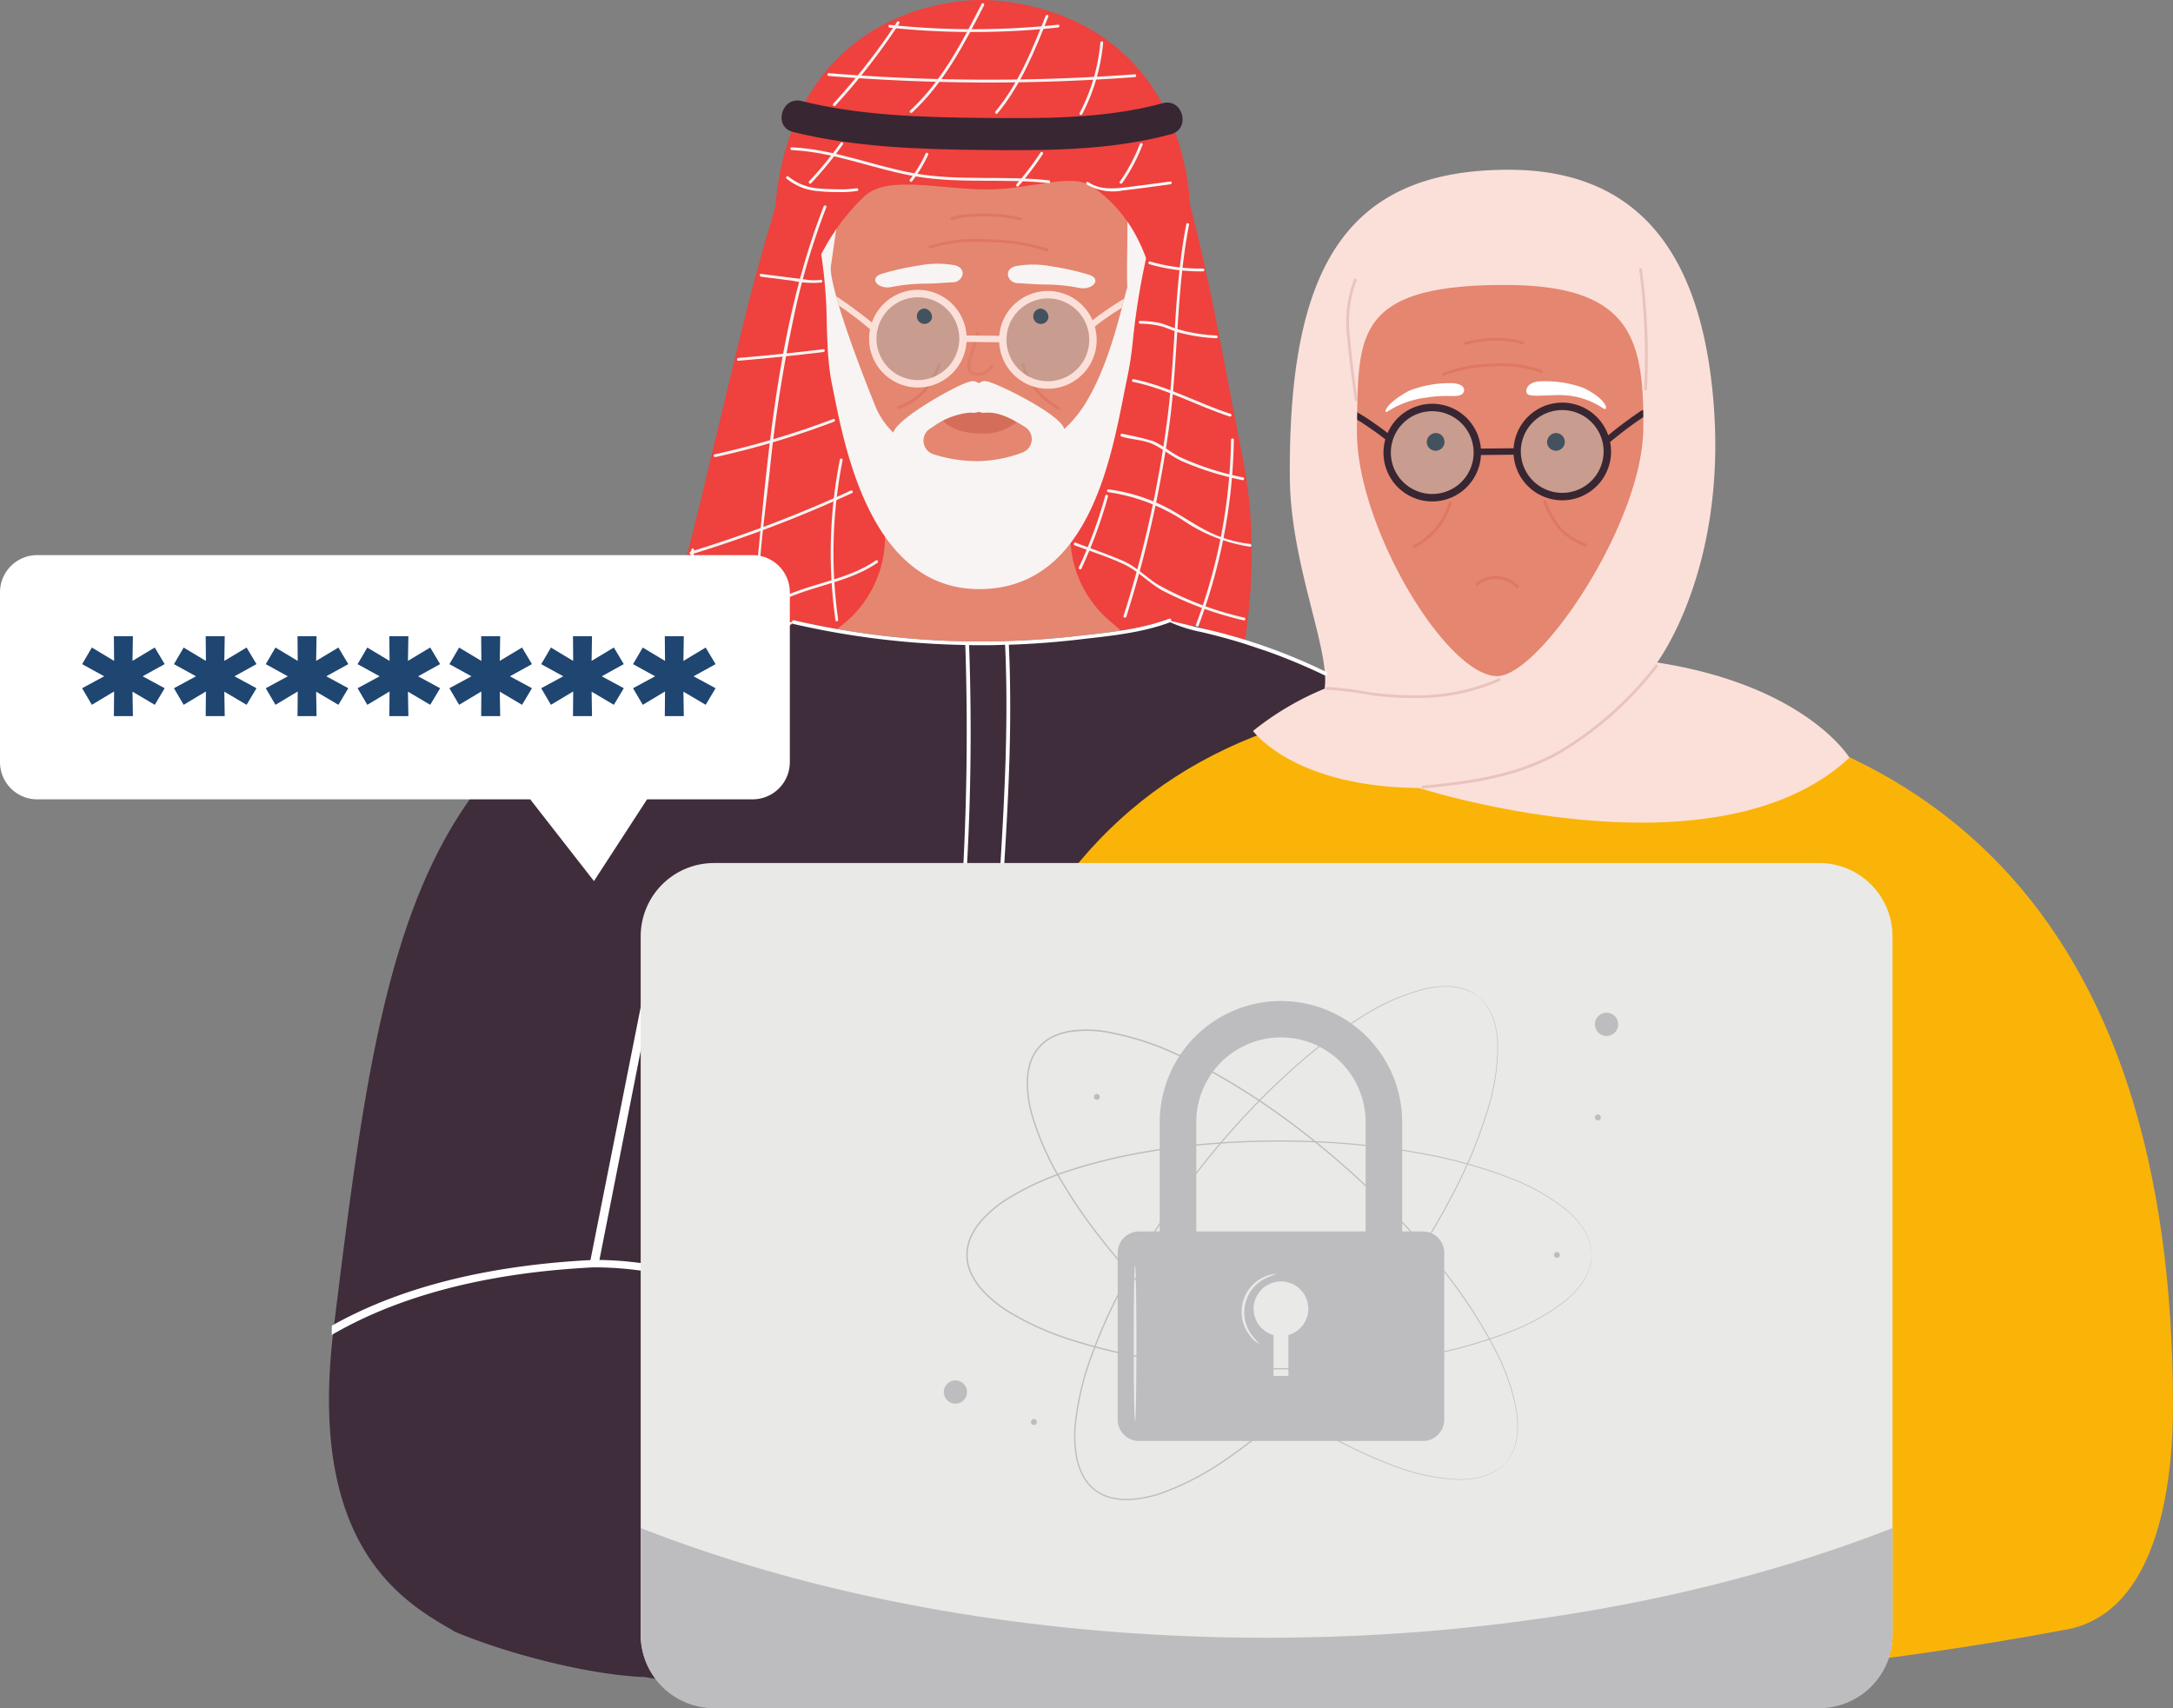 <svg id="Group_12828" data-name="Group 12828" xmlns="http://www.w3.org/2000/svg" xmlns:xlink="http://www.w3.org/1999/xlink" width="278.208" height="218.693" viewBox="0 0 278.208 218.693">
  <rect x="0" y="0" width="278.208" height="218.693" fill="#808080" stroke="none"/>
  <defs>
    <clipPath id="clip-path">
      <rect id="Rectangle_5036" data-name="Rectangle 5036" width="278.208" height="218.693" fill="none"/>
    </clipPath>
    <clipPath id="clip-path-3">
      <rect id="Rectangle_5025" data-name="Rectangle 5025" width="3.366" height="5.673" fill="none"/>
    </clipPath>
    <clipPath id="clip-path-5">
      <rect id="Rectangle_5026" data-name="Rectangle 5026" width="9.932" height="2.871" fill="none"/>
    </clipPath>
    <clipPath id="clip-path-6">
      <rect id="Rectangle_5027" data-name="Rectangle 5027" width="10.775" height="10.775" fill="none"/>
    </clipPath>
    <clipPath id="clip-path-8">
      <rect id="Rectangle_5029" data-name="Rectangle 5029" width="20.626" height="10.191" fill="none"/>
    </clipPath>
    <clipPath id="clip-path-9">
      <rect id="Rectangle_5030" data-name="Rectangle 5030" width="3.153" height="5.693" fill="none"/>
    </clipPath>
    <clipPath id="clip-path-10">
      <rect id="Rectangle_5031" data-name="Rectangle 5031" width="10.432" height="2.068" fill="none"/>
    </clipPath>
    <clipPath id="clip-path-13">
      <rect id="Rectangle_5034" data-name="Rectangle 5034" width="31.027" height="40.922" fill="none"/>
    </clipPath>
  </defs>
  <g id="Group_12827" data-name="Group 12827" clip-path="url(#clip-path)">
    <g id="Group_12826" data-name="Group 12826">
      <g id="Group_12825" data-name="Group 12825" clip-path="url(#clip-path)">
        <path id="Path_1755" data-name="Path 1755" d="M123.929,34.381c-3.573,11.973-4,14.633-9.776,38.5-5.705,23.595-9.58,27.52-6.737,35.182,7.42,19.989,58.287,24.52,69.316,4.866,4.982-8.876,10.63-28.071,7.06-46.232-2.3-11.681-4.112-22.391-6.77-32.559Z" transform="translate(-24.656 -7.907)" fill="#ef413d"/>
        <path id="Path_1756" data-name="Path 1756" d="M144.677,76.427v9.986a14.4,14.4,0,0,1-4.757,10.694l-4.476,3.758c2.092,4.637,10.495,6.173,21.748,6.216,12.836.05,18.7-7.76,18.7-7.76L173.337,97.1A14.4,14.4,0,0,1,168.4,86.306l-.01-2.477.062-7.4Z" transform="translate(-31.368 -17.7)" fill="#e58670"/>
        <path id="Path_1757" data-name="Path 1757" d="M176.69,40.508l1.021-7.623c1.316-13.259-9.733-19.921-20.566-19.948-9.867-.025-19.136,3.74-20.393,15.724a25.81,25.81,0,0,0,.038,5.392l.658,5.584c-.059,0,.173,9.341.277,9.333,2.34,12.445,8.739,20.979,19.106,20.977,7.352,0,17.238-7.431,19.521-20.855.081-2.029.475-8.6.338-8.585" transform="translate(-31.642 -2.996)" fill="#e58670"/>
        <path id="Path_1758" data-name="Path 1758" d="M147.852,46.932a23.205,23.205,0,0,1,4.216-.44c1.41,0,2.5-.126,3.735-.174,1.291-.051,1.926-1.919-.008-2.218a12.4,12.4,0,0,0-4.345.065,34.124,34.124,0,0,0-4.809,1.076c-1.7.56-.473,2,1.212,1.69" transform="translate(-33.772 -10.177)" fill="#f8f4f3"/>
        <g id="Group_12797" data-name="Group 12797" transform="translate(123.81 42.451)" opacity="0.35" style="mix-blend-mode: multiply;isolation: isolate">
          <g id="Group_12796" data-name="Group 12796">
            <g id="Group_12795" data-name="Group 12795" clip-path="url(#clip-path-3)">
              <g id="Group_12794" data-name="Group 12794" opacity="0.7">
                <g id="Group_12793" data-name="Group 12793">
                  <g id="Group_12792" data-name="Group 12792" clip-path="url(#clip-path-3)">
                    <path id="Path_1759" data-name="Path 1759" d="M162.273,55.388c-.194.805-.439,1.6-.686,2.385a10.2,10.2,0,0,0-.44,1.69,1.192,1.192,0,0,0,.245,1.046,1.8,1.8,0,0,0,1.349.4,2.3,2.3,0,0,0,1.718-1.125c.141-.221-.215-.43-.357-.209a1.812,1.812,0,0,1-1.741.926c-.429-.059-.812-.251-.821-.705a5.616,5.616,0,0,1,.38-1.7c.267-.861.541-1.719.752-2.595.061-.253-.338-.366-.4-.113" transform="translate(-161.126 -55.246)" fill="#cd6452"/>
                  </g>
                </g>
              </g>
            </g>
          </g>
        </g>
        <g id="Group_12800" data-name="Group 12800" transform="translate(120.388 52.637)" opacity="0.7">
          <g id="Group_12799" data-name="Group 12799">
            <g id="Group_12798" data-name="Group 12798" clip-path="url(#clip-path-5)">
              <path id="Path_1760" data-name="Path 1760" d="M161.516,71.366a6.837,6.837,0,0,0,5.046-1.551c.1-.116,0-.278-.181-.284a18.051,18.051,0,0,0-4.7-1.031,24.183,24.183,0,0,0-4.8.725c-.178-.005-.258.048-.171.171.493.694,1.957,1.877,4.809,1.969" transform="translate(-156.672 -68.501)" fill="#cd6452"/>
            </g>
          </g>
        </g>
        <path id="Path_1761" data-name="Path 1761" d="M179.455,21.025s-1.789-10.183-14.71-16.6c-1.08-.536-10.181-.656-11.113-.411-4.716,1.239-7.9,1.31-11.531,3.256-5.635,3.023-10.211,7.751-7.326,15.609l.013-1.807c-.26,4.792,1.436,10.612,1.9,17.226.278,2.842.026,7.94.842,11.827,1.352,6.434,4.374,26.2,18.826,26.2,14.633.005,17.116-18.132,18.9-26.728a45.64,45.64,0,0,0,.782-4.963,89.356,89.356,0,0,1,2.427-13.659c.893-3.493,1.478-7.239.984-9.951M156.109,59.941a18.447,18.447,0,0,1-5.588-.882,1.83,1.83,0,0,1-.443-3.283c.131-.084.252-.16.36-.225a9.624,9.624,0,0,1,4.711-1.823c.141,0,.285.007.5.025a1.815,1.815,0,0,0,.68-.133,1.635,1.635,0,0,0,.747.129c1.877-.2,3.7.922,5.139,1.8l.03.018a1.831,1.831,0,0,1-.358,3.276,16.978,16.978,0,0,1-5.775,1.1m19.235-22.289c-.751,2.527-2.243,9.979-5.524,15.123a15.2,15.2,0,0,1-2.56,3.047c-.466-1.8-7.7-5.4-9.378-5.933a1.793,1.793,0,0,0-.31-.108,2.732,2.732,0,0,0-.566-.1c-.229,0-.454.187-.679.277a2.173,2.173,0,0,0-.73-.274,3.142,3.142,0,0,0-.565.114.954.954,0,0,0-.168.055c-1.776.566-9.026,4.634-9.49,6.436a9.89,9.89,0,0,1-2.349-3.512c-2.417-5.947-5.894-15.414-5.644-17.819.725-4.478,1.21-12.625,5.621-13.416A93.982,93.982,0,0,0,157.142,22.9c4.654-.035,13.857-2.638,17.149-.98,1.654,1.545.821,12.011,1.053,15.735" transform="translate(-31.007 -0.901)" fill="#f8f4f3"/>
        <path id="Path_1762" data-name="Path 1762" d="M154.709,52.594a.982.982,0,1,1-.961-1.183,1.09,1.09,0,0,1,.961,1.183" transform="translate(-35.384 -11.906)" fill="#382632"/>
        <path id="Path_1763" data-name="Path 1763" d="M174.1,52.606a.982.982,0,1,1-.961-1.183,1.089,1.089,0,0,1,.961,1.183" transform="translate(-39.874 -11.909)" fill="#382632"/>
        <path id="Path_1764" data-name="Path 1764" d="M131.372,39.128c-2.223-.51-4.791-16.187,2.464-27.547C140.84.615,152.92.052,155.135,0c1.439-.032,15.676-.088,23.059,12.377,7.16,12.086,3.333,28.275,1.233,28.545-2,.257-.677-10.88-9.732-17.057-2.6-1.771-7.729.327-13.081.39-6.164.071-13.114-1.936-16.088.9-6.925,6.6-7.546,14.342-9.153,13.973" transform="translate(-29.887 0)" fill="#ef413d"/>
        <path id="Path_1765" data-name="Path 1765" d="M131.683,20.77c7.938,1.969,16.12,2.218,24.266,2.31,7.963.089,16.431.088,24.166-2.032,2.545-.7,1.465-4.658-1.091-3.957-7.373,2.02-15.473,1.967-23.074,1.884-7.772-.085-15.6-.284-23.175-2.163-2.564-.636-3.658,3.321-1.091,3.958" transform="translate(-30.158 -3.878)" fill="#382632"/>
        <path id="Path_1766" data-name="Path 1766" d="M177.107,47.076a23.2,23.2,0,0,0-4.216-.44c-1.41,0-2.5-.126-3.735-.174-1.291-.05-1.926-1.919.008-2.218a12.42,12.42,0,0,1,4.345.065,34.124,34.124,0,0,1,4.809,1.076c1.7.561.473,2-1.212,1.69" transform="translate(-38.894 -10.21)" fill="#f8f4f3"/>
        <path id="Path_1767" data-name="Path 1767" d="M181.063,30.624a6.668,6.668,0,0,0,4.62.758c2.029-.219,4.053-.521,6.077-.785.221-.029.224-.381,0-.352-1.914.25-3.827.516-5.743.747-1.617.2-3.372.3-4.776-.672-.187-.129-.363.175-.177.3" transform="translate(-41.915 -7.004)" fill="#fff"/>
        <path id="Path_1768" data-name="Path 1768" d="M131.03,29.663a7.159,7.159,0,0,0,3.923,1.594,22.611,22.611,0,0,0,2.6.127,13.615,13.615,0,0,0,2.539-.141c.222-.04.128-.38-.094-.34a13.136,13.136,0,0,1-2.445.129c-.752-.006-1.506-.015-2.255-.089a7,7,0,0,1-4.019-1.529c-.17-.148-.42.1-.249.249" transform="translate(-30.332 -6.802)" fill="#fff"/>
        <path id="Path_1769" data-name="Path 1769" d="M154.892,41.039a20.266,20.266,0,0,1,7.356-.811,30.1,30.1,0,0,1,3.692.255,35.744,35.744,0,0,1,3.9.905.181.181,0,0,0,.1-.349,34.114,34.114,0,0,0-4.186-.947,32.16,32.16,0,0,0-3.5-.227,20.569,20.569,0,0,0-7.452.824c-.218.077-.124.426.1.349" transform="translate(-35.821 -9.227)" fill="#df7763"/>
        <path id="Path_1770" data-name="Path 1770" d="M158.568,36.408a7.634,7.634,0,0,1,2.1-.385,21.359,21.359,0,0,1,6.636.425c.227.05.324-.3.1-.349a21.859,21.859,0,0,0-4.545-.528,21.522,21.522,0,0,0-2.355.106,7.634,7.634,0,0,0-2.025.382c-.214.085-.121.434.1.349" transform="translate(-36.673 -8.238)" fill="#df7763"/>
        <path id="Path_1771" data-name="Path 1771" d="M170.19,60.671a9.459,9.459,0,0,0,4.7,5.743c.2.112.387-.2.183-.312a9.1,9.1,0,0,1-4.534-5.527.181.181,0,0,0-.349.1" transform="translate(-39.413 -13.999)" fill="#df7763"/>
        <path id="Path_1772" data-name="Path 1772" d="M154.733,60.529A13.253,13.253,0,0,1,152.9,63.84,8.192,8.192,0,0,1,149.6,66c-.212.087-.119.437.1.349a8.669,8.669,0,0,0,3.4-2.188,13.161,13.161,0,0,0,1.951-3.454c.092-.211-.219-.4-.312-.183" transform="translate(-34.619 -13.996)" fill="#df7763"/>
        <g id="Group_12803" data-name="Group 12803" transform="translate(112.131 37.971)" opacity="0.23">
          <g id="Group_12802" data-name="Group 12802">
            <g id="Group_12801" data-name="Group 12801" clip-path="url(#clip-path-6)">
              <path id="Path_1773" data-name="Path 1773" d="M156.7,54.8a5.388,5.388,0,1,1-5.388-5.388A5.388,5.388,0,0,1,156.7,54.8" transform="translate(-145.927 -49.415)" fill="#63e7f8"/>
            </g>
          </g>
        </g>
        <g id="Group_12806" data-name="Group 12806" transform="translate(128.772 38.044)" opacity="0.23">
          <g id="Group_12805" data-name="Group 12805">
            <g id="Group_12804" data-name="Group 12804" clip-path="url(#clip-path-6)">
              <path id="Path_1774" data-name="Path 1774" d="M178.358,54.9a5.388,5.388,0,1,1-5.388-5.388,5.388,5.388,0,0,1,5.388,5.388" transform="translate(-167.583 -49.51)" fill="#63e7f8"/>
            </g>
          </g>
        </g>
        <path id="Path_1775" data-name="Path 1775" d="M176.195,49.434c-.784.436-1.708,1.055-2.444,1.566-.545.379-1.084.771-1.607,1.183A6.243,6.243,0,0,0,160.2,54.178l-4.189-.043a6.24,6.24,0,0,0-12.119-1.66c-1.364-1.109-3.111-2.406-4.58-3.366l.347,1.2a42.364,42.364,0,0,1,3.994,3.027A6.245,6.245,0,1,0,156.01,54.96l4.18.042a6.244,6.244,0,1,0,12.243-2c.567-.467,1.168-.9,1.783-1.322.719-.5,1.679-1.089,1.679-1.089ZM149.782,59.847a5.3,5.3,0,1,1,5.3-5.3,5.309,5.309,0,0,1-5.3,5.3m16.641.146a5.3,5.3,0,1,1,5.3-5.3,5.309,5.309,0,0,1-5.3,5.3" transform="translate(-32.264 -11.185)" fill="#fbe0d9"/>
        <path id="Path_1776" data-name="Path 1776" d="M179.037,90.754c2.112.807,4.343,1.489,6.382,2.467,1.7.817,3.088,2.322,4.748,3.267a44.029,44.029,0,0,0,10.484,3.869.181.181,0,0,0,.1-.349,41.276,41.276,0,0,1-11.021-4.2c-1.558-.955-2.832-2.347-4.52-3.072-1.987-.854-4.053-1.558-6.073-2.33-.217-.083-.311.267-.1.349" transform="translate(-41.436 -20.934)" fill="#f8f4f3"/>
        <path id="Path_1777" data-name="Path 1777" d="M184.631,81.9a23.894,23.894,0,0,1,9.592,3.624,20.765,20.765,0,0,0,8.534,3.358c.231.027.229-.335,0-.362A16.028,16.028,0,0,1,197.536,87c-1.475-.722-2.842-1.638-4.255-2.47a22.4,22.4,0,0,0-8.65-2.993c-.231-.029-.228.333,0,.361" transform="translate(-42.72 -18.883)" fill="#f8f4f3"/>
        <path id="Path_1778" data-name="Path 1778" d="M186.818,72.632c1.418.433,2.983.4,4.312,1.111,1.156.62,2.173,1.443,3.368,2.013a38.779,38.779,0,0,0,7.8,2.454c.227.054.323-.3.1-.349a35.962,35.962,0,0,1-8.193-2.656c-1.152-.592-2.158-1.5-3.349-2a39.574,39.574,0,0,0-3.933-.926c-.223-.068-.318.281-.1.349" transform="translate(-43.237 -16.738)" fill="#f8f4f3"/>
        <path id="Path_1779" data-name="Path 1779" d="M188.723,63.519c4.335.875,8.22,3.085,12.4,4.44.221.072.317-.277.1-.348-4.181-1.355-8.066-3.565-12.4-4.441-.227-.046-.324.3-.1.349" transform="translate(-43.677 -14.629)" fill="#f8f4f3"/>
        <path id="Path_1780" data-name="Path 1780" d="M189.926,53.828a11.38,11.38,0,0,1,2.65.316c.76.215,1.473.565,2.231.788a22.467,22.467,0,0,0,4.863.758c.232.015.231-.347,0-.362a20.693,20.693,0,0,1-5.1-.85c-.753-.247-1.469-.6-2.245-.771a13.608,13.608,0,0,0-2.4-.241c-.233-.009-.232.353,0,.362" transform="translate(-43.945 -12.382)" fill="#f8f4f3"/>
        <path id="Path_1781" data-name="Path 1781" d="M191.472,43.918a23.352,23.352,0,0,0,6.873.911.181.181,0,0,0,0-.361,23.016,23.016,0,0,1-6.777-.9.181.181,0,0,0-.1.349" transform="translate(-44.314 -10.089)" fill="#f8f4f3"/>
        <path id="Path_1782" data-name="Path 1782" d="M198.775,98.634a70.629,70.629,0,0,0,5.145-25.411.181.181,0,0,0-.361,0,70.359,70.359,0,0,1-5.133,25.315c-.087.216.263.31.349.1" transform="translate(-45.951 -16.917)" fill="#f8f4f3"/>
        <path id="Path_1783" data-name="Path 1783" d="M187.556,87.564a145.327,145.327,0,0,0,5.519-24.616c1.135-8.476.875-17.145,2.511-25.547.045-.227-.3-.324-.349-.1-1.6,8.213-1.363,16.674-2.434,24.961a144.885,144.885,0,0,1-5.6,25.2c-.07.222.279.317.349.1" transform="translate(-43.354 -8.609)" fill="#f8f4f3"/>
        <path id="Path_1784" data-name="Path 1784" d="M180.07,91.906a58.063,58.063,0,0,0,3.409-9.239.181.181,0,0,0-.349-.1,57.562,57.562,0,0,1-3.373,9.152c-.1.21.214.393.312.183" transform="translate(-41.626 -19.093)" fill="#f8f4f3"/>
        <path id="Path_1785" data-name="Path 1785" d="M111.607,103.575l7.792-2.1a17.586,17.586,0,0,0,3.233-1.076c1.094-.54,2.063-1.3,3.157-1.843,3.983-1.986,8.61-2.33,12.338-4.882.191-.131.01-.444-.182-.313-3.622,2.48-8.1,2.878-12.006,4.722-1.028.485-1.946,1.133-2.929,1.7a15.177,15.177,0,0,1-3.707,1.344q-3.895,1.052-7.792,2.1a.181.181,0,0,0,.1.349" transform="translate(-25.796 -21.614)" fill="#f8f4f3"/>
        <path id="Path_1786" data-name="Path 1786" d="M115.12,89.9a164.033,164.033,0,0,0,20.588-7.851c.211-.1.028-.409-.182-.312a163.375,163.375,0,0,1-20.5,7.814c-.222.068-.128.417.1.349" transform="translate(-26.609 -18.926)" fill="#f8f4f3"/>
        <path id="Path_1787" data-name="Path 1787" d="M119.147,74.679a109.082,109.082,0,0,0,15.176-4.522c.215-.082.122-.432-.1-.349a109.082,109.082,0,0,1-15.176,4.522c-.227.05-.131.4.1.349" transform="translate(-27.541 -16.164)" fill="#f8f4f3"/>
        <path id="Path_1788" data-name="Path 1788" d="M122.974,59.663q5.453-.46,10.888-1.116c.228-.027.231-.389,0-.361q-5.433.656-10.888,1.116c-.231.02-.232.381,0,.362" transform="translate(-28.44 -13.475)" fill="#f8f4f3"/>
        <path id="Path_1789" data-name="Path 1789" d="M126.766,46l3.967.5a12.228,12.228,0,0,0,3.744.24c.228-.043.131-.392-.1-.349a6.138,6.138,0,0,1-1.926-.034l-1.871-.237-3.817-.486c-.231-.029-.228.333,0,.362" transform="translate(-29.318 -10.568)" fill="#f8f4f3"/>
        <path id="Path_1790" data-name="Path 1790" d="M139.37,97.024a60.832,60.832,0,0,1,.563-20.4c.045-.227-.3-.324-.348-.1a61.367,61.367,0,0,0-.564,20.589c.033.23.381.132.349-.1" transform="translate(-32.055 -17.694)" fill="#f8f4f3"/>
        <path id="Path_1791" data-name="Path 1791" d="M126.555,91.349c-.933-7.575.269-15.3,1.115-22.829a181.844,181.844,0,0,1,3.581-22.145,91.672,91.672,0,0,1,3.7-11.925c.085-.217-.265-.311-.349-.1-5.4,13.845-6.886,28.911-8.294,43.593a61.435,61.435,0,0,0-.114,13.4c.028.228.39.231.362,0" transform="translate(-29.151 -7.928)" fill="#f8f4f3"/>
        <path id="Path_1792" data-name="Path 1792" d="M115.889,107.848a68.386,68.386,0,0,1-.44-16.286c.022-.231-.34-.23-.361,0a68.71,68.71,0,0,0,.453,16.382c.034.23.383.132.349-.1" transform="translate(-26.586 -21.165)" fill="#f8f4f3"/>
        <path id="Path_1793" data-name="Path 1793" d="M148.207,4.494a102.539,102.539,0,0,0,21.544-.019c.229-.025.231-.387,0-.362a102.488,102.488,0,0,1-21.544.019c-.231-.024-.23.338,0,.362" transform="translate(-34.284 -0.952)" fill="#f8f4f3"/>
        <path id="Path_1794" data-name="Path 1794" d="M138.044,12.552a252.369,252.369,0,0,0,39.183.144c.231-.018.233-.379,0-.362a252.179,252.179,0,0,1-39.183-.144c-.232-.018-.231.343,0,.362" transform="translate(-31.93 -2.823)" fill="#f8f4f3"/>
        <path id="Path_1795" data-name="Path 1795" d="M131.881,24.9c5.588.255,10.762,2.565,16.243,3.43,5.513.871,11.123.181,16.658.8.231.026.229-.336,0-.361-5.781-.646-11.651.131-17.394-.929-5.208-.961-10.17-3.057-15.507-3.3-.233-.01-.232.351,0,.362" transform="translate(-30.503 -5.682)" fill="#f8f4f3"/>
        <path id="Path_1796" data-name="Path 1796" d="M182.53,7.064a23.972,23.972,0,0,1-2.64,8.978c-.108.206.2.39.313.183a24.463,24.463,0,0,0,2.689-9.161c.021-.231-.341-.231-.362,0" transform="translate(-41.656 -1.596)" fill="#f8f4f3"/>
        <path id="Path_1797" data-name="Path 1797" d="M172.274,2.593c-1.7,4.292-3.447,8.655-6.424,12.245-.148.178.107.434.256.256,3.019-3.641,4.794-8.051,6.517-12.4.085-.216-.264-.31-.349-.1" transform="translate(-38.4 -0.572)" fill="#f8f4f3"/>
        <path id="Path_1798" data-name="Path 1798" d="M160.774.62c-2.494,4.894-5.071,9.888-9.161,13.661-.171.158.085.413.256.256,4.112-3.794,6.709-8.814,9.217-13.734.106-.207-.206-.39-.312-.183" transform="translate(-35.099 -0.123)" fill="#f8f4f3"/>
        <path id="Path_1799" data-name="Path 1799" d="M146.973,3.637a81.6,81.6,0,0,1-8.145,10.457c-.158.171.1.427.255.255a82.06,82.06,0,0,0,8.2-10.53c.128-.194-.184-.377-.312-.182" transform="translate(-32.14 -0.823)" fill="#f8f4f3"/>
        <path id="Path_1800" data-name="Path 1800" d="M135.058,28.949a46.576,46.576,0,0,0,4.076-4.979c.131-.193-.182-.374-.312-.182a45.918,45.918,0,0,1-4.02,4.9c-.155.173.1.43.256.256" transform="translate(-31.208 -5.49)" fill="#f8f4f3"/>
        <path id="Path_1801" data-name="Path 1801" d="M151.861,29.116a17.2,17.2,0,0,0,2.067-3.393c.1-.21-.215-.394-.312-.183a16.8,16.8,0,0,1-2.011,3.32c-.141.181.113.44.256.256" transform="translate(-35.101 -5.893)" fill="#f8f4f3"/>
        <path id="Path_1802" data-name="Path 1802" d="M186.882,28.963a22.561,22.561,0,0,0,2.6-4.906c.084-.217-.266-.311-.348-.1a22.263,22.263,0,0,1-2.567,4.82c-.134.191.179.371.312.182" transform="translate(-43.201 -5.521)" fill="#f8f4f3"/>
        <path id="Path_1803" data-name="Path 1803" d="M169.614,29.7a37.813,37.813,0,0,0,3.117-4.116c.128-.2-.185-.377-.312-.182a36.97,36.97,0,0,1-3.061,4.043c-.152.175.1.432.256.256" transform="translate(-39.211 -5.865)" fill="#f8f4f3"/>
        <path id="Path_1804" data-name="Path 1804" d="M217.72,228.8a23.514,23.514,0,0,1-10.128-1.388s-.366,4.011-6.5,7.016c-26.48,8.374-75.185,9.61-105.829,4.179-6.635-.229-16.764-2.685-24.222-5.751-6.193-3.6-19.128-10.357-15.635-38.8,6.376-51.831,10.22-81.774,58.314-90.041h0c-.5.595,1.464-1.129.854-.656a106.322,106.322,0,0,0,24.04,2.669,111.765,111.765,0,0,0,11.959-.7c3.752-.427,7.81-.793,11.395-2.075-.534-.32,2.089.763,3.615.763.693,0,9.534,3.645,9.152,3.051l7.626,3.051c57.445,4.561,40.7,26.343,50.641,83.94C234.9,205.006,238.5,226.3,217.72,228.8" transform="translate(-12.696 -23.898)" fill="#3f2d3b"/>
        <path id="Path_1805" data-name="Path 1805" d="M274.161,202.641v1.135c-6.8-4.219-16.547-7.638-30.461-8.373a36.819,36.819,0,0,0-8.1.9l-.246-.89a36.924,36.924,0,0,1,7.68-.924l-9.7-46.472.927-.3,9.82,46.787c10.655.6,19.8,2.792,27.18,6.531q1.5.761,2.906,1.606" transform="translate(-54.037 -34.21)" fill="#fff"/>
        <path id="Path_1806" data-name="Path 1806" d="M55.282,204.284v1.172c7.489-4.357,18.215-7.888,33.533-8.647a43.045,43.045,0,0,1,8.918.927l.27-.919a43.179,43.179,0,0,0-8.455-.954l9.143-46.356L97.67,149.2,88.4,195.879c-11.73.615-21.8,2.884-29.922,6.746q-1.652.786-3.2,1.659" transform="translate(-12.803 -34.553)" fill="#fff"/>
        <path id="Path_1807" data-name="Path 1807" d="M299.049,235.458c-41.886,7.883-114.337,13.1-131.684,1.933-11.338-1.1-16.565-20.745-15.9-28.961,5.139-63.057,24.223-93.038,78.517-93.02,52.176.017,83.3,28.5,83.289,91.4,0,7.729-1.178,26.792-14.226,28.646" transform="translate(-35.066 -26.728)" fill="#fab408"/>
        <path id="Path_1808" data-name="Path 1808" d="M152,213.2v1.038c5.835-3.86,14.193-6.988,26.13-7.659a29.652,29.652,0,0,1,6.949.82l.211-.814a29.774,29.774,0,0,0-6.588-.844l11.4-38.815-.8-.274-11.494,39.1c-9.14.546-16.983,2.555-23.315,5.976q-1.287.7-2.493,1.47" transform="translate(-35.203 -38.596)" fill="#fff"/>
        <path id="Path_1809" data-name="Path 1809" d="M265.426,112.38V87.059H242.484v25.21s3.167,8.535,11.041,8.535a12.233,12.233,0,0,0,11.9-8.425" transform="translate(-56.158 -20.162)" fill="#e79b7c"/>
        <path id="Path_1810" data-name="Path 1810" d="M235.284,118.063l-.058-20.45,20.613.913.011,20.168c0,1.59-20.566.931-20.566-.632" transform="translate(-54.477 -22.607)" fill="#e58670"/>
        <g id="Group_12809" data-name="Group 12809" transform="translate(180.749 74.085)" opacity="0.2" style="mix-blend-mode: multiply;isolation: isolate">
          <g id="Group_12808" data-name="Group 12808">
            <g id="Group_12807" data-name="Group 12807" clip-path="url(#clip-path-8)">
              <path id="Path_1811" data-name="Path 1811" d="M235.226,104.677c6.88,2.537,14.3,2.744,20.616-.414l.01-6.777-20.626-1.071Z" transform="translate(-235.226 -96.414)" fill="#e58670"/>
            </g>
          </g>
        </g>
        <path id="Path_1812" data-name="Path 1812" d="M221.8,59.969c0-.008.009-.027.014-.026V51.208c0-12.423,9.753-15.34,21.775-15.34s21.758,2.917,21.758,15.34l.075,7.949c.065,0-.111,10.523-.227,10.515-3.175,11.7-12.074,20.86-22.306,20.86-10.743,0-19.038-9.915-20.924-20.887l0-.017c-.138.013-.246-9.663-.162-9.659" transform="translate(-51.36 -8.307)" fill="#e58670"/>
        <g id="Group_12812" data-name="Group 12812" transform="translate(189.759 59.531)" opacity="0.35" style="mix-blend-mode: multiply;isolation: isolate">
          <g id="Group_12811" data-name="Group 12811">
            <g id="Group_12810" data-name="Group 12810" clip-path="url(#clip-path-9)">
              <path id="Path_1813" data-name="Path 1813" d="M247.065,81.63a.247.247,0,0,1,.357.075,1.773,1.773,0,0,0,1.478.936h.048c.423-.013.637-.182.653-.515a4.427,4.427,0,0,0-.264-1.432c-.028-.1-.056-.189-.082-.28l-.023-.079c-.233-.825-.474-1.677-.654-2.534a.266.266,0,0,1,.2-.32.227.227,0,0,1,.284.187c.174.828.4,1.637.614,2.394l.061.214a8.972,8.972,0,0,1,.348,1.528,1.2,1.2,0,0,1-.273,1.062,1.3,1.3,0,0,1-.9.3,2.222,2.222,0,0,1-.314-.023,2.354,2.354,0,0,1-1.615-1.169.248.248,0,0,1,.074-.344" transform="translate(-246.951 -77.473)" fill="#e58670"/>
            </g>
          </g>
        </g>
        <g id="Group_12815" data-name="Group 12815" transform="translate(186.368 69.044)" opacity="0.35" style="mix-blend-mode: multiply;isolation: isolate">
          <g id="Group_12814" data-name="Group 12814">
            <g id="Group_12813" data-name="Group 12813" clip-path="url(#clip-path-10)">
              <path id="Path_1814" data-name="Path 1814" d="M247.754,91.914a8.588,8.588,0,0,0,5.159-1.8c.1-.094.071-.264-.121-.255a29.009,29.009,0,0,1-5.038.919,26.393,26.393,0,0,1-5.071-.558c-.187.008-.172.169-.071.254a8.088,8.088,0,0,0,5.142,1.445" transform="translate(-242.538 -89.853)" fill="#e58670"/>
            </g>
          </g>
        </g>
        <path id="Path_1815" data-name="Path 1815" d="M257.767,73.392a1.137,1.137,0,1,0,1.132-1.247,1.194,1.194,0,0,0-1.132,1.247" transform="translate(-59.697 -16.708)" fill="#382632"/>
        <path id="Path_1816" data-name="Path 1816" d="M237.727,73.392a1.137,1.137,0,1,0,1.132-1.247,1.194,1.194,0,0,0-1.132,1.247" transform="translate(-55.056 -16.708)" fill="#382632"/>
        <path id="Path_1817" data-name="Path 1817" d="M252.919,61.769a14.433,14.433,0,0,0-6.223-.807,19.645,19.645,0,0,0-3.134.287,27.329,27.329,0,0,0-3.061.868c-.222.073-.317-.277-.1-.348a25.243,25.243,0,0,1,3.284-.912A21.179,21.179,0,0,1,246.7,60.6a14.672,14.672,0,0,1,6.319.819c.211.089.118.439-.1.349" transform="translate(-55.647 -14.028)" fill="#df7763"/>
        <path id="Path_1818" data-name="Path 1818" d="M251.377,57.12a5.639,5.639,0,0,0-1.811-.38,14.8,14.8,0,0,0-5.393.437.181.181,0,0,1-.1-.348,15.332,15.332,0,0,1,3.845-.529,14.939,14.939,0,0,1,1.917.109,5.538,5.538,0,0,1,1.72.4c.211.1.028.411-.182.312" transform="translate(-56.497 -13.039)" fill="#df7763"/>
        <path id="Path_1819" data-name="Path 1819" d="M240.372,83.723a9.459,9.459,0,0,1-4.7,5.744c-.2.111-.387-.2-.183-.313a9.1,9.1,0,0,0,4.534-5.527.181.181,0,0,1,.349.1" transform="translate(-54.517 -19.338)" fill="#df7763"/>
        <path id="Path_1820" data-name="Path 1820" d="M257.469,83.416a13.254,13.254,0,0,0,1.836,3.312,8.192,8.192,0,0,0,3.295,2.165c.212.087.119.437-.1.349a8.669,8.669,0,0,1-3.4-2.188,13.163,13.163,0,0,1-1.951-3.454c-.092-.211.219-.4.312-.183" transform="translate(-59.552 -19.297)" fill="#df7763"/>
        <path id="Path_1821" data-name="Path 1821" d="M251.075,97.474a3.642,3.642,0,0,0-4.889-.34c-.181.144-.438-.11-.256-.255a4.01,4.01,0,0,1,5.4.34c.161.168-.095.424-.256.256" transform="translate(-56.941 -22.231)" fill="#df7763"/>
        <path id="Path_1822" data-name="Path 1822" d="M254.459,65.154c-.4-.419-.022-1.446,1.359-1.611a14.411,14.411,0,0,1,5.79.818c3.175,1.54,3.246,3.052,2.56,2.641a9.878,9.878,0,0,0-5.042-1.7c-1.626-.1-4.239.3-4.667-.149" transform="translate(-58.896 -14.707)" fill="#fff"/>
        <path id="Path_1823" data-name="Path 1823" d="M240.764,65.121c.36-.456.121-1.178-1.267-1.276a14.068,14.068,0,0,0-5.7,1c-3.1,1.692-3.3,3.038-2.641,2.595a11.625,11.625,0,0,1,4.976-1.76c2.618-.461,4.1.123,4.633-.555" transform="translate(-53.463 -14.783)" fill="#fff"/>
        <g id="Group_12818" data-name="Group 12818" transform="translate(194.626 52.411)" opacity="0.23">
          <g id="Group_12817" data-name="Group 12817">
            <g id="Group_12816" data-name="Group 12816" clip-path="url(#clip-path-6)">
              <path id="Path_1824" data-name="Path 1824" d="M253.285,73.6a5.388,5.388,0,1,0,5.387-5.388,5.388,5.388,0,0,0-5.387,5.388" transform="translate(-253.285 -68.208)" fill="#63e7f8"/>
            </g>
          </g>
        </g>
        <g id="Group_12821" data-name="Group 12821" transform="translate(177.984 52.484)" opacity="0.23">
          <g id="Group_12820" data-name="Group 12820">
            <g id="Group_12819" data-name="Group 12819" clip-path="url(#clip-path-6)">
              <path id="Path_1825" data-name="Path 1825" d="M231.628,73.69a5.388,5.388,0,1,0,5.388-5.388,5.388,5.388,0,0,0-5.388,5.388" transform="translate(-231.628 -68.303)" fill="#63e7f8"/>
            </g>
          </g>
        </g>
        <path id="Path_1826" data-name="Path 1826" d="M225.555,69.048c.766.426,1.495.924,2.215,1.423.615.426,1.216.855,1.783,1.322a6.243,6.243,0,1,0,12.243,2l4.181-.042a6.245,6.245,0,1,0,12.357-1.623,51.553,51.553,0,0,1,4.408-3.3c.443-.289.029-1-.416-.712a50.95,50.95,0,0,0-4.232,3.151,6.24,6.24,0,0,0-12.118,1.66l-4.19.042a6.243,6.243,0,0,0-11.943-1.994c-.523-.412-1.062-.805-1.607-1.183a26.641,26.641,0,0,0-2.264-1.458c-.465-.257-.88.454-.416.712M246.9,73.337a5.3,5.3,0,1,1,5.305,5.3,5.311,5.311,0,0,1-5.305-5.3m-16.641.146a5.3,5.3,0,1,1,5.305,5.3,5.311,5.311,0,0,1-5.305-5.3" transform="translate(-52.19 -15.537)" fill="#382632"/>
        <path id="Path_1827" data-name="Path 1827" d="M230.058,107.434s37.815,12.2,55.075-3.881c0,0-5.571-9.227-24.627-12.186,0,0,9.035-11.933,7.21-33.541-1.456-17.244-8.4-29.545-26.22-29.545-21.113,0-28.181,12.943-28.008,39.376.073,11.147,5.218,22.145,4.448,27.063a37.033,37.033,0,0,0-9.158,5.41s5.134,7.183,21.28,7.3m-7.981-45.991c.234-11.635-.628-18.407,18.9-18.407,16.176,0,17.881,6.772,17.766,18.407-.12,12.2-13.3,31.671-18.7,31.671-6.568,0-18.209-19.468-17.964-31.671" transform="translate(-48.352 -6.549)" fill="#fbe0d9"/>
        <path id="Path_1828" data-name="Path 1828" d="M243.2,113.339a26.1,26.1,0,0,1-10.231,2.2,43.3,43.3,0,0,1-6.077-.326,42.81,42.81,0,0,0-5.892-.724.181.181,0,0,1,0-.362,37.716,37.716,0,0,1,5.46.672,45.828,45.828,0,0,0,5.639.387,26.232,26.232,0,0,0,10.919-2.156c.21-.1.394.216.182.312" transform="translate(-51.141 -26.172)" fill="#e9c4bd"/>
        <path id="Path_1829" data-name="Path 1829" d="M267.056,111.03a44.245,44.245,0,0,1-12.607,11.151c-5.4,3.027-11.343,3.842-17.414,4.4-.231.022-.23-.34,0-.362,6.152-.569,12.117-1.412,17.556-4.537a44.229,44.229,0,0,0,12.21-10.911c.146-.181.4.076.256.256" transform="translate(-54.855 -25.64)" fill="#e9c4bd"/>
        <path id="Path_1830" data-name="Path 1830" d="M273.759,60.164a85.86,85.86,0,0,0-.64-15.312c-.03-.23.331-.227.362,0a85.931,85.931,0,0,1,.64,15.312c-.012.232-.373.233-.362,0" transform="translate(-63.252 -10.348)" fill="#e9c4bd"/>
        <path id="Path_1831" data-name="Path 1831" d="M225.417,61.956c-.386-2.714-.779-5.441-.994-8.175a14.967,14.967,0,0,1,.9-7.272c.093-.212.4-.028.312.183a14.972,14.972,0,0,0-.826,7.358c.224,2.611.59,5.216.959,7.81.032.227-.317.326-.349.1" transform="translate(-51.956 -10.749)" fill="#e9c4bd"/>
        <path id="Path_1832" data-name="Path 1832" d="M122.675,103.407c-.152.122-.305.229-.458.336a4.67,4.67,0,0,1-.64.412,69.556,69.556,0,0,1-9.549,3.95c-7.337,2.746-14.78,5.277-21.873,8.618-.274.137-.519-.275-.244-.412,6.6-3.112,13.5-5.537,20.348-8.069a88.818,88.818,0,0,0,10.631-4.272" transform="translate(-20.795 -23.948)" fill="#fff"/>
        <path id="Path_1833" data-name="Path 1833" d="M194.262,103.268a6.018,6.018,0,0,0,.534.305,18.059,18.059,0,0,0,3.89,1.236,75.883,75.883,0,0,1,15.864,5.552c.29.137.518-.275.244-.412a72.2,72.2,0,0,0-15.04-5.385" transform="translate(-44.99 -23.916)" fill="#fff"/>
        <path id="Path_1834" data-name="Path 1834" d="M180.361,103.527a.015.015,0,0,1-.015.015c-3.645,1.372-7.779,1.754-11.623,2.2-3.005.351-6.01.58-9.03.672-.168,0-.32.015-.473,0-.915.045-1.83.061-2.746.061-.61,0-1.236,0-1.846-.015-.168,0-.32,0-.488-.015a106.309,106.309,0,0,1-22.042-2.7.192.192,0,0,1-.122-.076.246.246,0,0,1,.244-.382c.076.015.138.031.214.046A106.365,106.365,0,0,0,156.474,106a111.978,111.978,0,0,0,11.959-.7c3.752-.427,7.809-.794,11.394-2.075.138-.046.26-.091.4-.138.29-.107.412.336.138.443" transform="translate(-30.554 -23.87)" fill="#fff"/>
        <path id="Path_1835" data-name="Path 1835" d="M160.1,107.11a337.661,337.661,0,0,1-.775,36.824c-.376,6.1-.788,12.193-1.1,18.294-.154,2.988-.287,5.978-.381,8.97a43.623,43.623,0,0,0,.15,8.71.239.239,0,0,0,.231.176l3.583.046c.573.007,1.554.254,2.055-.151.364-.294.336-.93.354-1.338a43.151,43.151,0,0,0-.205-4.466c-.317-5.353-.32-10.719-.161-16.077.322-10.859,1.313-21.684,1.773-32.537.261-6.156.34-12.318.048-18.474-.015-.307-.494-.309-.479,0,.924,19.524-2.012,38.948-1.923,58.461q.015,3.275.155,6.546c.053,1.19.124,2.378.2,3.566.04.6.093,1.192.11,1.789q.024.6,0,1.192-.1,1.277-1.1,1.02a9.638,9.638,0,0,1-3.307-.042l-.551-.007a1.91,1.91,0,0,1-.524-1.433,10.974,10.974,0,0,1-.048-1.683c0-2.362.094-4.73.179-7.09.357-9.8,1.09-19.584,1.661-29.374a311.452,311.452,0,0,0,.54-32.922c-.014-.307-.493-.309-.479,0" transform="translate(-36.52 -24.747)" fill="#fff"/>
        <path id="Path_1836" data-name="Path 1836" d="M257.634,251.92h-141.5a9.385,9.385,0,0,1-9.385-9.385V153.18a9.385,9.385,0,0,1,9.385-9.385h141.5a9.385,9.385,0,0,1,9.385,9.385v89.354a9.385,9.385,0,0,1-9.385,9.385" transform="translate(-24.723 -33.302)" fill="#e9e9e7"/>
        <path id="Path_1837" data-name="Path 1837" d="M186.886,268.638c-29.917,0-57.6-5.21-80.134-14.05v13.681a9.386,9.386,0,0,0,9.386,9.385h141.5a9.386,9.386,0,0,0,9.386-9.385V254.588c-22.539,8.84-50.217,14.05-80.134,14.05" transform="translate(-24.723 -58.961)" fill="#bdbdbf"/>
        <path id="Path_1838" data-name="Path 1838" d="M96.358,92.491H4.764A4.764,4.764,0,0,0,0,97.255v21.738a4.764,4.764,0,0,0,4.764,4.764H67.882l8.161,10.466,6.8-10.466H96.358a4.764,4.764,0,0,0,4.764-4.764V97.255a4.764,4.764,0,0,0-4.764-4.764" transform="translate(0 -21.42)" fill="#fff"/>
        <path id="Path_1839" data-name="Path 1839" d="M21.429,111.134l2.823,1.528-1.269,2.124-2.85-1.684.052,3.134H17.75l.027-3.16-2.85,1.709-1.243-2.124,2.824-1.528-2.824-1.554,1.243-2.124,2.85,1.71L17.75,106h2.435l-.052,3.16,2.85-1.71,1.269,2.124Z" transform="translate(-3.169 -24.55)" fill="#1f4571"/>
        <path id="Path_1840" data-name="Path 1840" d="M36.728,111.134l2.823,1.528-1.269,2.124-2.85-1.684.052,3.134H33.049l.027-3.16-2.85,1.709-1.243-2.124,2.824-1.528-2.824-1.554,1.243-2.124,2.85,1.71L33.049,106h2.435l-.052,3.16,2.85-1.71,1.269,2.124Z" transform="translate(-6.712 -24.55)" fill="#1f4571"/>
        <path id="Path_1841" data-name="Path 1841" d="M52.026,111.134l2.823,1.528-1.269,2.124-2.85-1.684.052,3.134H48.347l.027-3.16-2.85,1.709-1.243-2.124,2.824-1.528L44.28,109.58l1.243-2.124,2.85,1.71L48.347,106h2.435l-.052,3.16,2.85-1.71,1.269,2.124Z" transform="translate(-10.255 -24.55)" fill="#1f4571"/>
        <path id="Path_1842" data-name="Path 1842" d="M67.325,111.134l2.823,1.528-1.269,2.124-2.85-1.684.052,3.134H63.646l.027-3.16-2.85,1.709-1.243-2.124,2.824-1.528-2.824-1.554,1.243-2.124,2.85,1.71L63.646,106h2.435l-.052,3.16,2.85-1.71,1.269,2.124Z" transform="translate(-13.798 -24.55)" fill="#1f4571"/>
        <path id="Path_1843" data-name="Path 1843" d="M82.624,111.134l2.823,1.528-1.269,2.124-2.85-1.684.052,3.134H78.944l.027-3.16-2.85,1.709-1.243-2.124,2.824-1.528-2.824-1.554,1.243-2.124,2.85,1.71L78.944,106h2.435l-.052,3.16,2.85-1.71,1.269,2.124Z" transform="translate(-17.341 -24.55)" fill="#1f4571"/>
        <path id="Path_1844" data-name="Path 1844" d="M97.923,111.134l2.823,1.528-1.269,2.124-2.85-1.684.052,3.134H94.243l.027-3.16-2.85,1.709-1.244-2.124L93,111.134l-2.825-1.554,1.244-2.124,2.85,1.71L94.243,106h2.435l-.052,3.16,2.85-1.71,1.269,2.124Z" transform="translate(-20.884 -24.55)" fill="#1f4571"/>
        <path id="Path_1845" data-name="Path 1845" d="M113.22,111.134l2.823,1.528-1.269,2.124-2.85-1.684.052,3.134h-2.435l.027-3.16-2.85,1.709-1.243-2.124,2.824-1.528-2.824-1.554,1.243-2.124,2.85,1.71-.027-3.16h2.435l-.052,3.16,2.85-1.71,1.269,2.124Z" transform="translate(-24.427 -24.55)" fill="#1f4571"/>
        <path id="Path_1846" data-name="Path 1846" d="M232.382,227.008s.092-.129.279-.375l.157-.206c.053-.079.1-.174.158-.272a4.245,4.245,0,0,0,.354-.708c.055-.139.121-.284.177-.443l.141-.511a3.523,3.523,0,0,0,.118-.569,5.928,5.928,0,0,0,.087-.627,11.821,11.821,0,0,0-.138-3.021,27.157,27.157,0,0,0-2.775-7.815,61.014,61.014,0,0,0-5.96-9.268,94.871,94.871,0,0,0-8.887-9.982,108.617,108.617,0,0,0-11.667-9.959c-2.178-1.6-4.474-3.154-6.9-4.616a66.639,66.639,0,0,0-7.661-4.017,35.814,35.814,0,0,0-8.524-2.672,15.068,15.068,0,0,0-4.545-.111,8.525,8.525,0,0,0-2.2.635,5.476,5.476,0,0,0-2.976,3.331,8.545,8.545,0,0,0-.383,2.254,15.025,15.025,0,0,0,.627,4.5,35.761,35.761,0,0,0,3.624,8.167,66.486,66.486,0,0,0,4.863,7.155c1.729,2.24,3.533,4.346,5.371,6.329a108.711,108.711,0,0,0,11.223,10.459,94.73,94.73,0,0,0,10.929,7.693,61,61,0,0,0,9.886,4.866,27.153,27.153,0,0,0,8.08,1.867,11.836,11.836,0,0,0,3.018-.207,5.7,5.7,0,0,0,.612-.158,3.637,3.637,0,0,0,.552-.181l.491-.2c.151-.074.287-.155.42-.226a4.222,4.222,0,0,0,.663-.433c.091-.068.18-.127.253-.188l.187-.179c.223-.213.34-.32.34-.32s-.108.115-.328.333l-.184.184c-.072.063-.16.122-.251.192a4.161,4.161,0,0,1-.662.442c-.133.073-.27.156-.42.232l-.493.2a3.6,3.6,0,0,1-.553.187,6.037,6.037,0,0,1-.615.163,11.854,11.854,0,0,1-3.032.224,27.109,27.109,0,0,1-8.111-1.843,60.856,60.856,0,0,1-9.916-4.852,94.646,94.646,0,0,1-10.958-7.686,108.514,108.514,0,0,1-11.25-10.463c-1.843-1.984-3.652-4.092-5.386-6.336a66.544,66.544,0,0,1-4.879-7.172,35.861,35.861,0,0,1-3.645-8.208,15.217,15.217,0,0,1-.634-4.559,8.7,8.7,0,0,1,.393-2.305,5.657,5.657,0,0,1,3.07-3.436,8.7,8.7,0,0,1,2.245-.651,15.242,15.242,0,0,1,4.6.113,35.924,35.924,0,0,1,8.567,2.687,66.585,66.585,0,0,1,7.679,4.031c2.426,1.467,4.726,3.024,6.906,4.629A108.541,108.541,0,0,1,216.2,193.1a94.624,94.624,0,0,1,8.884,10.012,60.74,60.74,0,0,1,5.948,9.3,27.119,27.119,0,0,1,2.755,7.849,11.853,11.853,0,0,1,.123,3.038,6.2,6.2,0,0,1-.092.63,3.558,3.558,0,0,1-.123.572l-.145.513c-.058.158-.125.3-.182.444a4.129,4.129,0,0,1-.364.708c-.059.1-.108.192-.162.271s-.114.143-.161.2c-.192.243-.294.363-.294.363" transform="translate(-39.615 -39.725)" fill="#bdbdbf"/>
        <path id="Path_1847" data-name="Path 1847" d="M241.081,204.667s-.017-.158-.042-.465c-.006-.078-.013-.164-.02-.258s-.041-.2-.063-.309a4.246,4.246,0,0,0-.207-.764c-.051-.141-.1-.294-.163-.448l-.235-.476a3.6,3.6,0,0,0-.29-.5,6.088,6.088,0,0,0-.352-.526,11.86,11.86,0,0,0-2.115-2.163,27.162,27.162,0,0,0-7.273-3.985,61.019,61.019,0,0,0-10.617-2.949,94.815,94.815,0,0,0-13.277-1.534,108.716,108.716,0,0,0-15.336.334c-2.691.256-5.439.626-8.22,1.147a66.579,66.579,0,0,0-8.39,2.1,35.835,35.835,0,0,0-8.14,3.68,15.089,15.089,0,0,0-3.466,2.942,8.517,8.517,0,0,0-1.216,1.936,5.473,5.473,0,0,0,0,4.467,8.521,8.521,0,0,0,1.214,1.938,15.045,15.045,0,0,0,3.466,2.945,35.807,35.807,0,0,0,8.141,3.682,66.619,66.619,0,0,0,8.393,2.1c2.781.521,5.529.891,8.22,1.147a108.74,108.74,0,0,0,15.337.334,94.946,94.946,0,0,0,13.278-1.534,61.006,61.006,0,0,0,10.616-2.95,27.142,27.142,0,0,0,7.272-3.985,11.825,11.825,0,0,0,2.115-2.162,6.15,6.15,0,0,0,.352-.526,3.612,3.612,0,0,0,.291-.5l.235-.475c.063-.155.111-.307.162-.448a4.246,4.246,0,0,0,.207-.764c.022-.112.049-.214.063-.309s.014-.181.02-.258c.025-.307.042-.465.042-.465s0,.158-.023.466c0,.078-.01.164-.016.26s-.038.2-.058.31a4.177,4.177,0,0,1-.2.771c-.051.142-.1.3-.16.453l-.232.479a3.662,3.662,0,0,1-.289.508,6.087,6.087,0,0,1-.351.532,11.877,11.877,0,0,1-2.113,2.185,27.132,27.132,0,0,1-7.28,4.024,60.815,60.815,0,0,1-10.629,2.981,94.66,94.66,0,0,1-13.294,1.558,108.511,108.511,0,0,1-15.36-.319c-2.7-.254-5.45-.623-8.237-1.143a66.562,66.562,0,0,1-8.416-2.1,35.913,35.913,0,0,1-8.184-3.7,15.208,15.208,0,0,1-3.507-2.981,8.689,8.689,0,0,1-1.242-1.981,5.655,5.655,0,0,1,0-4.608,8.662,8.662,0,0,1,1.242-1.979,15.239,15.239,0,0,1,3.509-2.978,35.922,35.922,0,0,1,8.181-3.7,66.66,66.66,0,0,1,8.413-2.1c2.787-.519,5.54-.889,8.236-1.143a108.49,108.49,0,0,1,15.359-.319,94.649,94.649,0,0,1,13.293,1.558,60.893,60.893,0,0,1,10.63,2.98,27.115,27.115,0,0,1,7.281,4.025,11.861,11.861,0,0,1,2.114,2.185,6.12,6.12,0,0,1,.35.531,3.52,3.52,0,0,1,.289.509l.233.479c.062.157.109.31.16.453a4.162,4.162,0,0,1,.2.771c.021.112.047.215.058.31s.012.182.016.26c.018.309.023.466.023.466" transform="translate(-37.287 -44.004)" fill="#bdbdbf"/>
        <path id="Path_1848" data-name="Path 1848" d="M230.627,165.58s-.135-.083-.393-.252l-.217-.143c-.083-.047-.181-.088-.283-.139a4.243,4.243,0,0,0-.731-.3c-.143-.045-.293-.1-.453-.146l-.519-.105a3.724,3.724,0,0,0-.576-.078,6.09,6.09,0,0,0-.631-.043,11.851,11.851,0,0,0-3.005.346,27.176,27.176,0,0,0-7.606,3.307,61.024,61.024,0,0,0-8.836,6.584,94.964,94.964,0,0,0-9.346,9.554,108.614,108.614,0,0,0-9.132,12.326c-1.447,2.283-2.838,4.681-4.129,7.2a66.5,66.5,0,0,0-3.48,7.919,35.776,35.776,0,0,0-2.078,8.688,15.056,15.056,0,0,0,.2,4.542,8.5,8.5,0,0,0,.785,2.147,5.472,5.472,0,0,0,3.528,2.739,8.534,8.534,0,0,0,2.276.227,15.052,15.052,0,0,0,4.451-.935,35.811,35.811,0,0,0,7.9-4.179,66.617,66.617,0,0,0,6.8-5.344c2.115-1.88,4.093-3.824,5.943-5.795a108.739,108.739,0,0,0,9.662-11.917,94.863,94.863,0,0,0,6.922-11.433,61.059,61.059,0,0,0,4.174-10.2,27.2,27.2,0,0,0,1.306-8.189,11.836,11.836,0,0,0-.414-3,6.167,6.167,0,0,0-.2-.6,3.587,3.587,0,0,0-.219-.538q-.122-.25-.231-.477c-.084-.144-.175-.276-.255-.4a4.189,4.189,0,0,0-.476-.632c-.075-.087-.139-.171-.205-.239l-.192-.174c-.227-.207-.342-.317-.342-.317s.121.1.354.3l.2.171c.068.068.133.151.209.237a4.224,4.224,0,0,1,.487.63c.081.127.174.258.26.4s.154.31.237.477a3.623,3.623,0,0,1,.224.54,6.148,6.148,0,0,1,.205.6,11.852,11.852,0,0,1,.432,3.009,27.1,27.1,0,0,1-1.279,8.219,60.84,60.84,0,0,1-4.157,10.227,94.562,94.562,0,0,1-6.913,11.461,108.4,108.4,0,0,1-9.663,11.945c-1.852,1.976-3.831,3.925-5.95,5.809a66.454,66.454,0,0,1-6.819,5.362,35.893,35.893,0,0,1-7.938,4.2,15.233,15.233,0,0,1-4.5.946,8.689,8.689,0,0,1-2.327-.233,5.654,5.654,0,0,1-3.639-2.826,8.718,8.718,0,0,1-.8-2.195,15.267,15.267,0,0,1-.2-4.6,35.943,35.943,0,0,1,2.091-8.731,66.629,66.629,0,0,1,3.492-7.938c1.3-2.521,2.692-4.923,4.142-7.209a108.484,108.484,0,0,1,9.159-12.334,94.567,94.567,0,0,1,9.375-9.552,60.96,60.96,0,0,1,8.868-6.575,27.109,27.109,0,0,1,7.642-3.288,11.842,11.842,0,0,1,3.022-.332,6.114,6.114,0,0,1,.635.048,3.567,3.567,0,0,1,.579.083l.522.11c.162.047.312.1.456.151a4.131,4.131,0,0,1,.731.314c.1.052.2.095.282.144l.214.147c.256.174.383.267.383.267" transform="translate(-41.444 -38.053)" fill="#bdbdbf"/>
        <path id="Path_1849" data-name="Path 1849" d="M159.787,230.436a1.486,1.486,0,1,1-2.1,0,1.485,1.485,0,0,1,2.1,0" transform="translate(-36.418 -53.267)" fill="#bdbdbf"/>
        <path id="Path_1850" data-name="Path 1850" d="M268.72,170.22a1.486,1.486,0,1,1-1.486-1.485,1.486,1.486,0,0,1,1.486,1.485" transform="translate(-61.546 -39.078)" fill="#bdbdbf"/>
        <path id="Path_1851" data-name="Path 1851" d="M172.53,236.81a.378.378,0,1,1-.377-.377.377.377,0,0,1,.377.377" transform="translate(-39.782 -54.756)" fill="#bdbdbf"/>
        <path id="Path_1852" data-name="Path 1852" d="M183.016,182.643a.378.378,0,1,1-.377-.377.377.377,0,0,1,.377.377" transform="translate(-42.21 -42.212)" fill="#bdbdbf"/>
        <path id="Path_1853" data-name="Path 1853" d="M259.677,208.972a.378.378,0,1,1-.377-.377.377.377,0,0,1,.377.377" transform="translate(-59.965 -48.309)" fill="#bdbdbf"/>
        <path id="Path_1854" data-name="Path 1854" d="M266.5,186.069a.378.378,0,1,1-.377-.377.377.377,0,0,1,.377.377" transform="translate(-61.546 -43.005)" fill="#bdbdbf"/>
        <path id="Path_1855" data-name="Path 1855" d="M224.271,207.553H219.6V182.145a10.846,10.846,0,0,0-21.691,0v25.408h-4.668V182.145a15.514,15.514,0,0,1,31.027,0Z" transform="translate(-44.754 -38.591)" fill="#bdbdbf"/>
        <g id="Group_12824" data-name="Group 12824" transform="translate(148.49 128.041)" opacity="0.3">
          <g id="Group_12823" data-name="Group 12823">
            <g id="Group_12822" data-name="Group 12822" clip-path="url(#clip-path-13)">
              <path id="Path_1856" data-name="Path 1856" d="M224.271,207.553H219.6V182.145a10.846,10.846,0,0,0-21.691,0v25.408h-4.668V182.145a15.514,15.514,0,0,1,31.027,0Z" transform="translate(-193.244 -166.632)" fill="#bdbdbf"/>
            </g>
          </g>
        </g>
        <path id="Path_1857" data-name="Path 1857" d="M225.3,205.179H188.961a2.735,2.735,0,0,0-2.736,2.736v21.355a2.735,2.735,0,0,0,2.736,2.736H225.3a2.736,2.736,0,0,0,2.736-2.736V207.915a2.736,2.736,0,0,0-2.736-2.736m-36.848,24.282c-.1,0-.173-4.474-.173-9.991s.078-9.993.173-9.993.174,4.473.174,9.993-.078,9.991-.174,9.991m15.941-9.884c-.012.017-.164-.055-.41-.233a4.245,4.245,0,0,1-.9-.918,4.9,4.9,0,0,1,1.74-7.349,4.253,4.253,0,0,1,1.217-.416,1.077,1.077,0,0,1,.471-.024,10.629,10.629,0,0,0-1.571.655,4.843,4.843,0,0,0-1.655,6.994,10.824,10.824,0,0,0,1.108,1.291m3.691-1.133v5.225h-1.907v-5.225a3.5,3.5,0,1,1,1.907,0" transform="translate(-43.129 -47.518)" fill="#bdbdbf"/>
      </g>
    </g>
  </g>
</svg>
